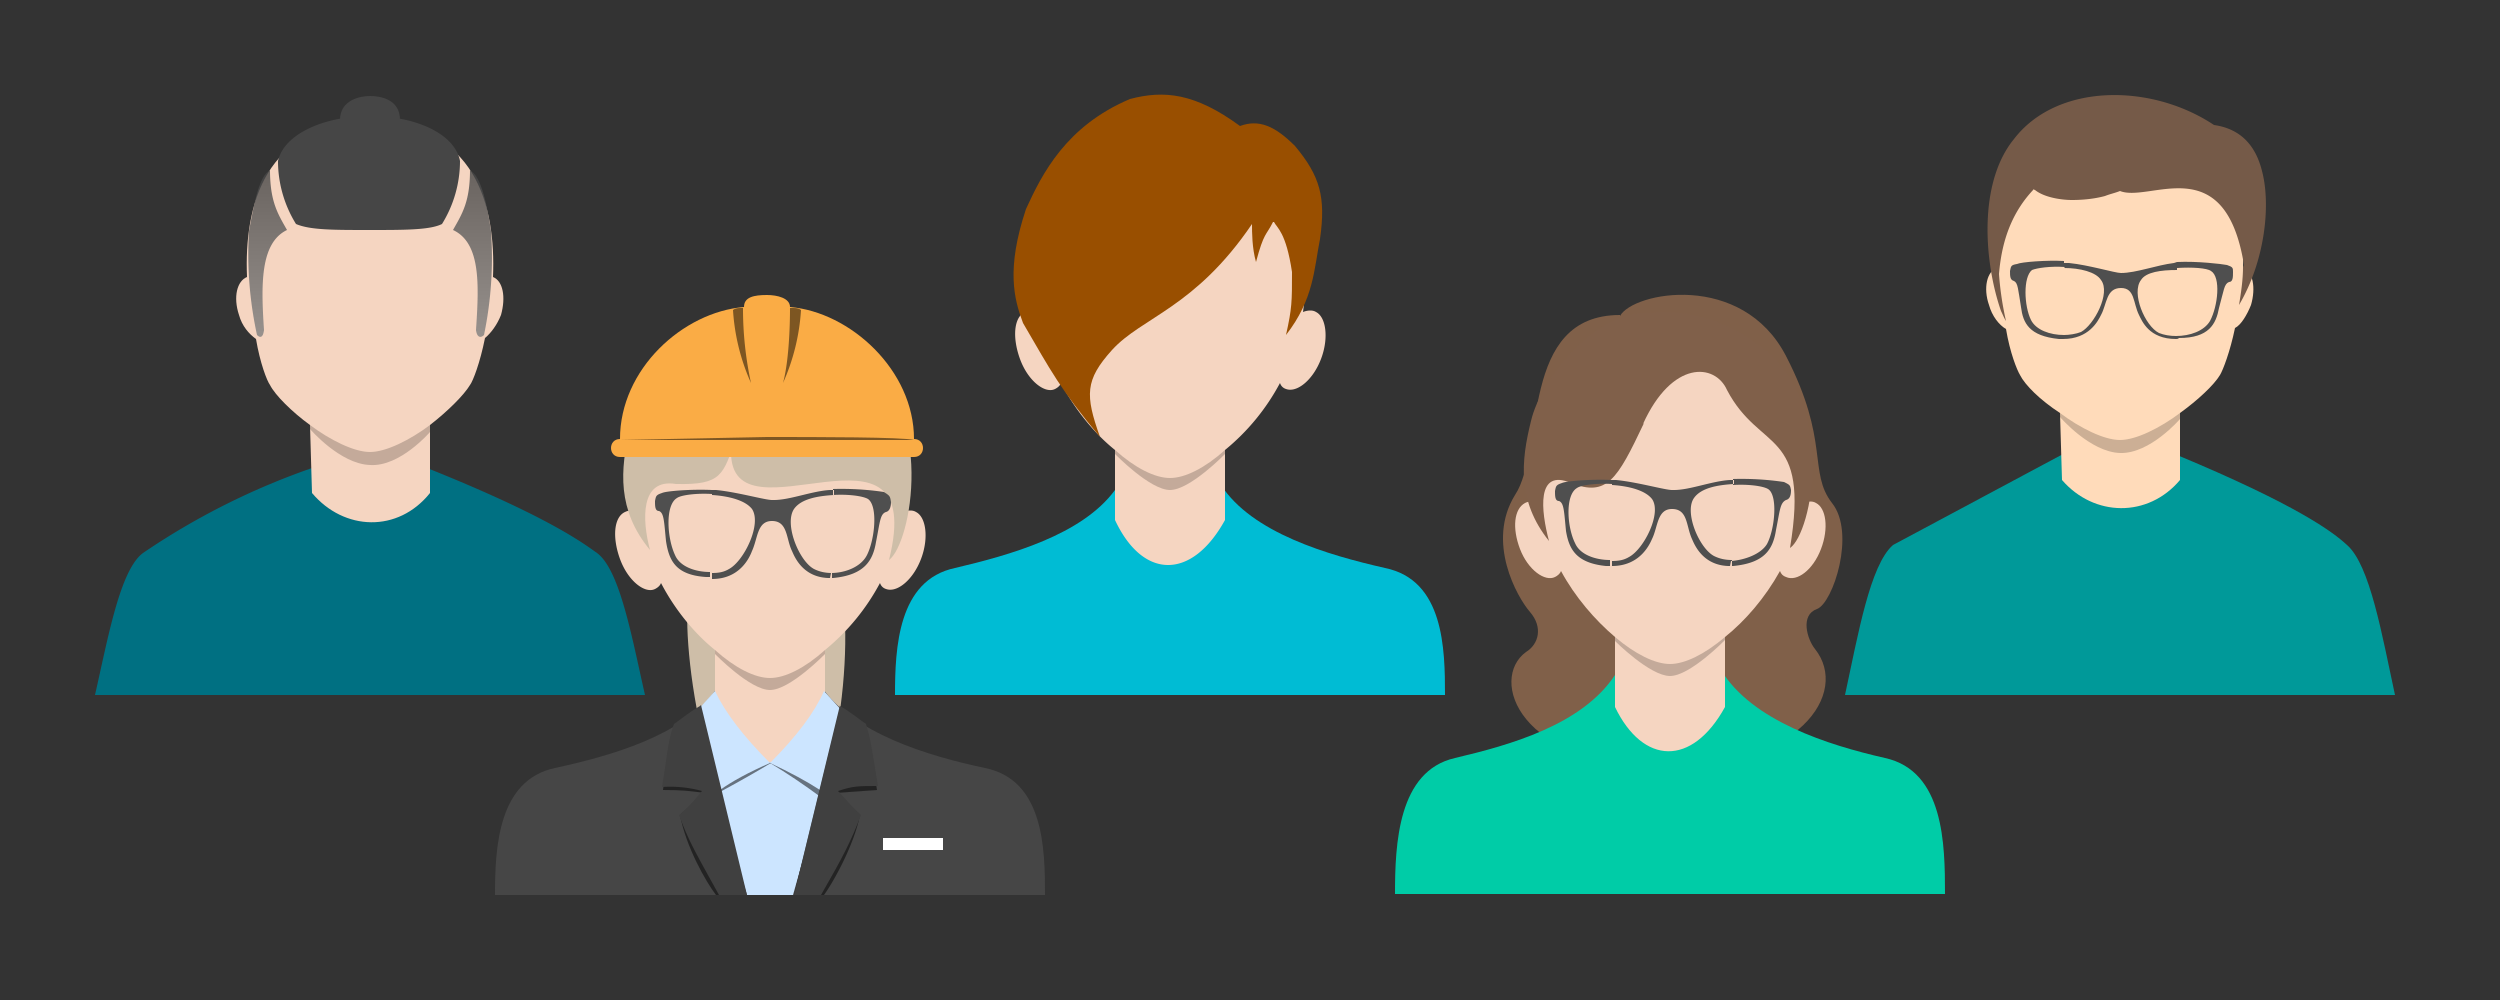 <svg xmlns="http://www.w3.org/2000/svg" width="250" height="100" stroke="#000" stroke-linecap="round" stroke-linejoin="round" fill="#fff" fill-rule="evenodd"><rect width="100%" height="100%" fill="#333333" stroke="none"/><style><![CDATA[.B{fill:#000}.C{fill-opacity:.5}.D{fill-opacity:.2}.E{fill:#f5d5c1}.F{fill:#4f4f4f}.G{fill:#464646}.H{fill:#cce5ff}]]></style><defs><linearGradient id="A" x1="50%" y1="100%" x2="50%" y2="0%"><stop offset="0%" stop-color="gray"/><stop offset="100%" stop-color="#464646"/></linearGradient></defs><g stroke="none"><path d="M31.5 46.7a72 72 0 0 0-17.2 8.6C12 57 10.8 63.8 9.5 69.5h55C63.2 63.8 62 57 59.7 55.3c-1.4-1-5-3.7-17-8.5z" fill="#007082"/><path d="M31 42.5c-1.8-1.3-3.5-3-4-4-.3-.4-1-2.2-1.4-4.6-.7-.5-1.4-1.3-1.7-2.4-.6-1.8-.2-3.4.8-3.8-.3-7.2 1.8-15.4 12.3-15.4s12.6 8.2 12.3 15.4c1 .4 1.3 2 .8 3.8-.4 1-1 1.8-1.6 2.3-.5 2.5-1.2 4.3-1.5 4.7-.6 1-2.2 2.6-4 4v6.8c-3.2 4-8.6 3.8-11.8 0z" class="E"/><path d="M43 42.5v.7s-3 3.5-6 3.3c-3-.1-6-3.6-6-3.6v-.4c2 1.5 4.4 2.7 6 2.7s4-1.2 6-2.7z" class="B D"/><path d="M37 23c-3.7 0-6 0-7.4-.6a12 12 0 0 1-1.8-6.3c.6-2.7 4.6-4.5 9.2-4.5s8.5 1.8 9 4.5a12 12 0 0 1-1.8 6.3c-1.2.6-3.7.6-7.3.6z" class="G"/><g fill="url(#A)"><path d="M27 17c0 3.2.8 4.4 1.7 6-2.7 1.3-2.6 5.5-2.3 10-.1.8-.4.8-.7.5a38 38 0 0 1-.8-10.4c.5-2.7 1-5.4 2-6z" fill-opacity=".8"/><path d="M47 17c0 3.2-.8 4.4-1.7 6 2.8 1.3 2.6 5.5 2.3 10 .1.8.5.8.8.5a38 38 0 0 0 .7-10.4c-.4-2.7-1-5.4-2-6z" fill-opacity=".8"/></g><path d="M34 12c0-2 2-2.4 3-2.4 1 0 3 .3 3 2.4" class="G"/><path d="M79.2 41.5c-.7-2.3-5.8-4.3-8 4-2 8-1 11-2.2 13.8-1.2 3 1.5 25.2 8 25 7-.1 8.5-21.4 7-25.7s-.2-17-5-17z" fill="#cebea8"/><path d="M82.2 68.6c-.1.2-10.6.3-10.7.5-3.3 4.5-10.5 6.5-16 7.7-5.7 1.2-6 8-6 12.7h55c0-4.6-.1-11.5-6-12.7-5.7-1.2-13.3-3.5-16.4-8.2z" class="G"/><path d="M82.5 65v7.2c-3.3 6-8.2 6-11 0V65c-2-1.6-4-4-5.4-6.7-.1.3-.4.5-.6.6-1 .5-2.7-.8-3.5-3s-.6-4.2.5-4.7c.4-.2.8-.2 1.3 0-1.2-8.4 3.2-19 13.2-19 10 0 14.5 10.6 13.3 19 .5-.2 1-.2 1.3 0 1 .5 1.3 2.6.5 4.7s-2.4 3.4-3.5 3c-.3-.1-.5-.3-.6-.6a22 22 0 0 1-5.5 6.7z" class="E"/><path d="M73.6 43.8c-1.3 3.7-1.4 4.7-6 4.6C64 47.8 64.2 52 65 55 61.7 51 62 47 63 42.8c1-4.4 6.5-11.2 11.6-11 2.7-.3 7 0 11.3 3.4 7.8 6 5.2 19.2 3 20.8 4-16-15.8-1.2-15.8-10.8.5-1 3.2-7.8.3-1.3z" fill="#cebea8"/><path d="M83 57.8h.3c3.2-.3 4-1.8 4.3-3.6.4-2 .4-2.8 1-3 .4-.1.5-.6.5-1-.1-.6-.1-.6-.7-1a29 29 0 0 0-5.1-.3v.6c1.5-.1 3 .1 3.5.4 1 .7.7 4-.1 5.6-.6 1.2-2.2 1.8-3.6 1.8zM77.2 50c-.7 0-3.5-.8-5.6-1h-.4v.5c1.6.1 3.3.5 4 1.4 1 1.5-.8 5.2-2.3 6-.5.3-1 .4-1.7.4v.6c2.7 0 3.7-2 4-2.8.6-1.3.5-3 2-3 1.6 0 1.4 1.8 2 3 .3.7 1.2 2.8 4 2.7v-.5c-.6 0-1.2-.1-1.8-.4-1.5-.8-3-4.5-2-6 .7-1 2.3-1.3 4-1.4V49h-.4c-1.8.1-4 1-5.6 1zm-6-1c-2-.1-4.6.1-5 .3-.6.2-.6.3-.7.8 0 .5 0 1 .4 1 .5.2.5 1 .7 3 .3 2 1 3.4 4 3.6h.4v-.5c-1.4 0-3-.5-3.5-1.7-.8-1.7-1-5 .2-5.7.4-.3 2-.5 3.5-.4z" class="F"/><path d="M71.5 65c2 1.8 4 2.8 5.5 2.8s3.5-1 5.5-2.8v.4S79 69 77 69s-5.5-3.6-5.5-3.6z" class="B D"/><path d="M76.7 29.5c1 0 2.3.3 2.3 1.2 6 .5 12.4 6.3 12.4 13.2 1.2 0 1.2 1.8 0 1.8H76.7 62c-1.2 0-1.2-1.8 0-1.8 0-7 6.3-12.7 12.4-13.2 0-1 1-1.2 2.3-1.2z" fill="#faac45"/><g class="B C"><path d="M76.7 44h14.7c-1-.3-9.8-.3-14.7-.3L62 44z"/><path d="M74.3 30.8a35 35 0 0 0 .8 7.5 21 21 0 0 1-1.8-7.3c.3-.2.5-.2 1-.2zm4.7 0c0 1.7-.1 5.3-.7 7.5a21 21 0 0 0 1.8-7.3c-.3-.2-.5-.2-1-.2z"/></g><g class="F"><path d="M77 76.3l-3 2 3 4.5 3-4.5z"/><path d="M76 80h2.3l1 9.4H77h-2.3z"/></g><path d="M74.7 89.5h4.6l3.2-11.3-5.5-2-5.8 1.7z" class="H"/><path d="M77 76.3q5-1.8 5.5-6.3l3 2.4q.3 1-3.3 7.4-2.7-2-5.2-3.5z" class="B C"/><path d="M77 76.3q4-4 5.4-7.2l3 3.3q-1.4 3.2-3.4 6.6-2-1.3-5-2.7z" class="H"/><path d="M77 76.3q-5-2-5.5-6.3l-3 2.3q-.3.8 3.3 7 2.8-1.5 5.3-3z" class="B C"/><path d="M77 76.3q-4-4-5.5-7.2l-3 3.3Q70 75.6 72 79q1.8-1.3 5-2.7z" class="H"/><path d="M70 71c-1.2.4-1.6 1.2-2.2 1.7-.6 1.5-1 2.6-1.5 6.3 2 0 2.7.1 4.2.3-.7.8-1.2 1-2.5 2.2.6 3.2 2.6 6.7 3.6 8h3L70 71z" class="B C"/><path d="M70 70.6c-1.2.7-2 1.4-2.6 1.8-.6 1.6-.6 2.6-1.2 6.3a12 12 0 0 1 4 .4c-.7.8-1 1.3-2.3 2.4 1 2.7 1.8 4 4 8h2.8l-4.6-19z" fill="#404040"/><path d="M84 70.8a8 8 0 0 1 2.3 1.7c.6 1.5.8 2.8 1.4 6.5l-4.2.3c.7.8 1.2 1 2.5 2.2-.6 3-2.6 6.6-3.6 8h-3L84 70.8z" class="B C"/><path d="M84 70.6c1.2.7 2 1.4 2.6 1.8.5 1.6.6 2.6 1.2 6.2-2 0-2.5 0-4 .5.8.8 1 1.2 2.3 2.4-1 2.6-1.7 4-4 8h-2.7l4.6-19z" fill="#404040"/><path d="M88.3 85h6v-1.2h-6z"/><path d="M122.2 48.5c-.1.2-10.6.3-10.7.5-3.3 4.5-10.5 6.5-16 7.8-5.7 1.2-6 8-6 12.7h55c0-4.6-.1-11.5-6-12.7-5.7-1.3-13.3-3.5-16.4-8.3z" fill="#00bcd4"/><path d="M122.5 45V52c-3.3 6-8.2 6-11 0V45c-2-1.6-4-4-5.4-6.7-.1.3-.4.5-.6.6-1 .5-2.7-.8-3.5-3s-.6-4.2.5-4.7c.4-.2.8-.2 1.3 0-1.2-8.4 3.2-19 13.2-19 10 0 14.5 10.6 13.3 19 .5-.2 1-.2 1.3 0 1 .5 1.3 2.6.5 4.7s-2.4 3.4-3.5 3c-.3-.1-.5-.3-.6-.6a22 22 0 0 1-5.5 6.7z" class="E"/><path d="M111.5 45c2 1.8 4 2.8 5.5 2.8s3.5-1 5.5-2.8v.4S119 49 117 49s-5.5-3.6-5.5-3.6z" class="B D"/><path d="M127.4 22.2c.3.6 1.2 1 1.8 5 0 3 0 3.6-.6 6.3 2.8-3.6 2.8-6.6 3.4-9.6.6-4.2 0-6.3-2.5-9.3-2-2-3.6-2.7-5.5-2-4.5-3.3-7.6-3.6-11-2.7-6.4 2.7-8.8 7.5-10.4 11-2 6-1.2 9-.3 11.4 2.8 4.8 3.7 6.6 7.7 11.4-1.5-4.2-1.5-5.7 1.2-8.7 3-3.3 8.3-4.2 14-12.6 0 .8 0 2.4.4 3.8.8-3 1-2.6 1.7-4z" fill="#994f00"/><path d="M206.5 45.3l-17.2 9.2c-2.3 2-3.5 9-4.8 15h55c-1.3-6-2.5-13-4.8-15-1.4-1.3-5-4-17-9z" fill="#099"/><path d="M206 41.3c-2-1.3-3.5-2.8-4-3.8-.3-.5-1-2.2-1.4-4.6-.7-.4-1.4-1.3-1.7-2.4-.6-1.7-.2-3.4.8-3.7-.3-7.2 1.8-15.3 12.3-15.3s12.6 8 12.3 15.3c1 .3 1.3 2 .8 3.7-.4 1-1 2-1.6 2.3-.5 2.4-1.2 4.2-1.5 4.7-.6 1-2.2 2.5-4 3.8V48c-3.2 3.8-8.6 3.7-11.8 0z" fill="#ffdbba"/><path d="M224.3 26.7c0 1.3-.2 2.6-.4 3.8 2.6-4.4 3.2-10 2.3-13.4-.6-2.4-2-4.2-4.8-4.6-6.3-4.2-15.7-4.2-20 1.4-3.6 4.4-3 12.3-1.3 17.2.2.4.3.7.5 1a31 31 0 0 1-.7-4.7c.3-3.7 1.5-6.4 3.5-8.5 0 .1.1.1.1.1 1 .8 2.8 1 3.7 1 1 0 2.2-.1 3.3-.4.5-.2 1-.3 1.5-.5 3 1.2 10.5-4.3 12.4 7.4z" fill="#755a48"/><path d="M206.4 26.3h.5c2 .2 4.6 1 5.2 1 1.5 0 3.6-.8 5.3-1l.3-.1c2-.1 4.5.2 5 .3.6.2.6.3.6.7 0 .5 0 1-.4 1-.5.2-.5.8-1 2.6-.3 1.6-1 3-4 3-.1.1-.2.1-.3.1-2.7 0-3.4-1.8-3.7-2.4-.6-1.2-.4-2.7-1.8-2.7-1.5 0-1.4 1.6-2 2.7-.3.6-1.2 2.4-3.8 2.4h-.4c-3-.3-3.6-1.6-3.8-3.2-.3-1.8-.3-2.4-.7-2.6-.4-.1-.4-.5-.4-1 .1-.5.1-.6.7-.7.4-.2 3-.4 4.7-.3zm0 .5c1.6 0 3.2.4 3.7 1.2 1 1.3-.7 4.5-2 5.2-.5.2-1.2.3-1.7.3-1.4 0-2.8-.5-3.3-1.5-.7-1.4-.8-4.3.1-5 .5-.2 1.8-.4 3.3-.3zm11.3 0c1.5-.1 3 0 3.4.3 1 .6.7 3.5-.1 5-.6 1-2 1.5-3.4 1.5-.6 0-1.2-.1-1.7-.3-1.4-.7-2.8-4-1.8-5.3.5-.8 2-1 3.6-1z" class="F"/><path d="M218 41.3v.6s-3 3.5-6 3.4-6-3.6-6-3.6v-.4c2 1.5 4.4 2.7 6 2.7s4-1.2 6-2.7z" class="B D"/><path d="M162 31.6c1.3-2.4 12.2-4.5 16.6 4s2.2 11.6 4.6 14.7c2.4 3 .1 10-1.5 10.6-1.7.6-1 3-.2 4 3.5 4.4-1.6 12-15.2 11.8-14.5-.1-17.4-8.8-13.7-11.5 1.3-.8 1.7-2.5.4-4s-4.4-7-1.5-11.7c3-4.5.4-18 10.5-18z" fill="#806049"/><path d="M172.2 67c-.1.2-10.6.3-10.7.5-3.3 5-10.5 7-16 8.3-5.7 1.3-6 8.6-6 13.6h55c0-5-.1-12.3-6-13.6-5.7-1.3-13.3-3.7-16.4-8.8z" fill="#00cca7"/><path d="M172.5 63.7v7c-3.3 6-8.2 5.8-11 0v-7c-2-1.7-4-4-5.4-6.6-.1.3-.4.5-.6.6-1 .5-2.7-.7-3.5-2.8s-.6-4 .5-4.6c.4-.2.8-.2 1.3 0-1.2-8.2 3.2-18.5 13.2-18.5 10 0 14.5 10.3 13.3 18.5.5-.2 1-.2 1.3 0 1 .5 1.3 2.5.5 4.6s-2.4 3.3-3.5 2.8c-.3-.1-.5-.3-.6-.6-1.5 2.7-3.5 5-5.5 6.6z" class="E"/><path d="M164.4 42.3c-2.7 5.7-3.7 7.4-7.3 6-3.5-1.5-3 2.8-2.2 5.8-3.2-4-2.8-8-1.8-12 1-4.3 6.5-11 11.6-10.8 2.7-.3 7 0 11.3 3.3 7.8 5.8 5.2 18.7 3 20.2 2-12-3-9.5-6.3-15.8-1.2-2.7-5.5-3-8.4 3.4z" fill="#80604a"/><path d="M173 56.6h.3c3.2-.3 4-1.7 4.3-3.6.4-2 .4-2.7 1-3 .4-.1.5-.5.5-1-.1-.5-.1-.5-.7-.8a29 29 0 0 0-5.1-.3v.6c1.5-.1 3 .1 3.5.4 1 .6.7 4-.1 5.5-.6 1-2.2 1.6-3.6 1.7zm-5.8-7.6c-.7 0-3.5-.8-5.6-1h-.4v.5c1.6.1 3.3.5 4 1.4 1 1.4-.8 5-2.3 5.8-.5.3-1 .4-1.7.4v.5c2.7 0 3.7-2 4-2.7.6-1.2.5-3 2-3 1.6 0 1.4 1.7 2 3 .3.7 1.2 2.8 4 2.7V56c-.6 0-1.2-.1-1.8-.4-1.5-.8-3-4.4-2-5.8.7-1 2.3-1.3 4-1.4V48h-.4c-1.8.1-4 1-5.6 1zm-6-1c-2-.1-4.6.1-5 .3-.6.2-.6.3-.7.8 0 .5 0 1 .4 1 .5.2.5 1 .7 3 .3 1.8 1 3.2 4 3.5h.4V56c-1.4 0-3-.5-3.5-1.7-.8-1.6-1-4.8.2-5.5.4-.3 2-.5 3.5-.4z" class="F"/><path d="M172.5 63.7v.3s-3.5 3.6-5.5 3.6-5.5-3.5-5.5-3.5v-.4c2 1.7 4 2.7 5.5 2.7s3.5-1 5.5-2.7z" class="B D"/></g></svg>